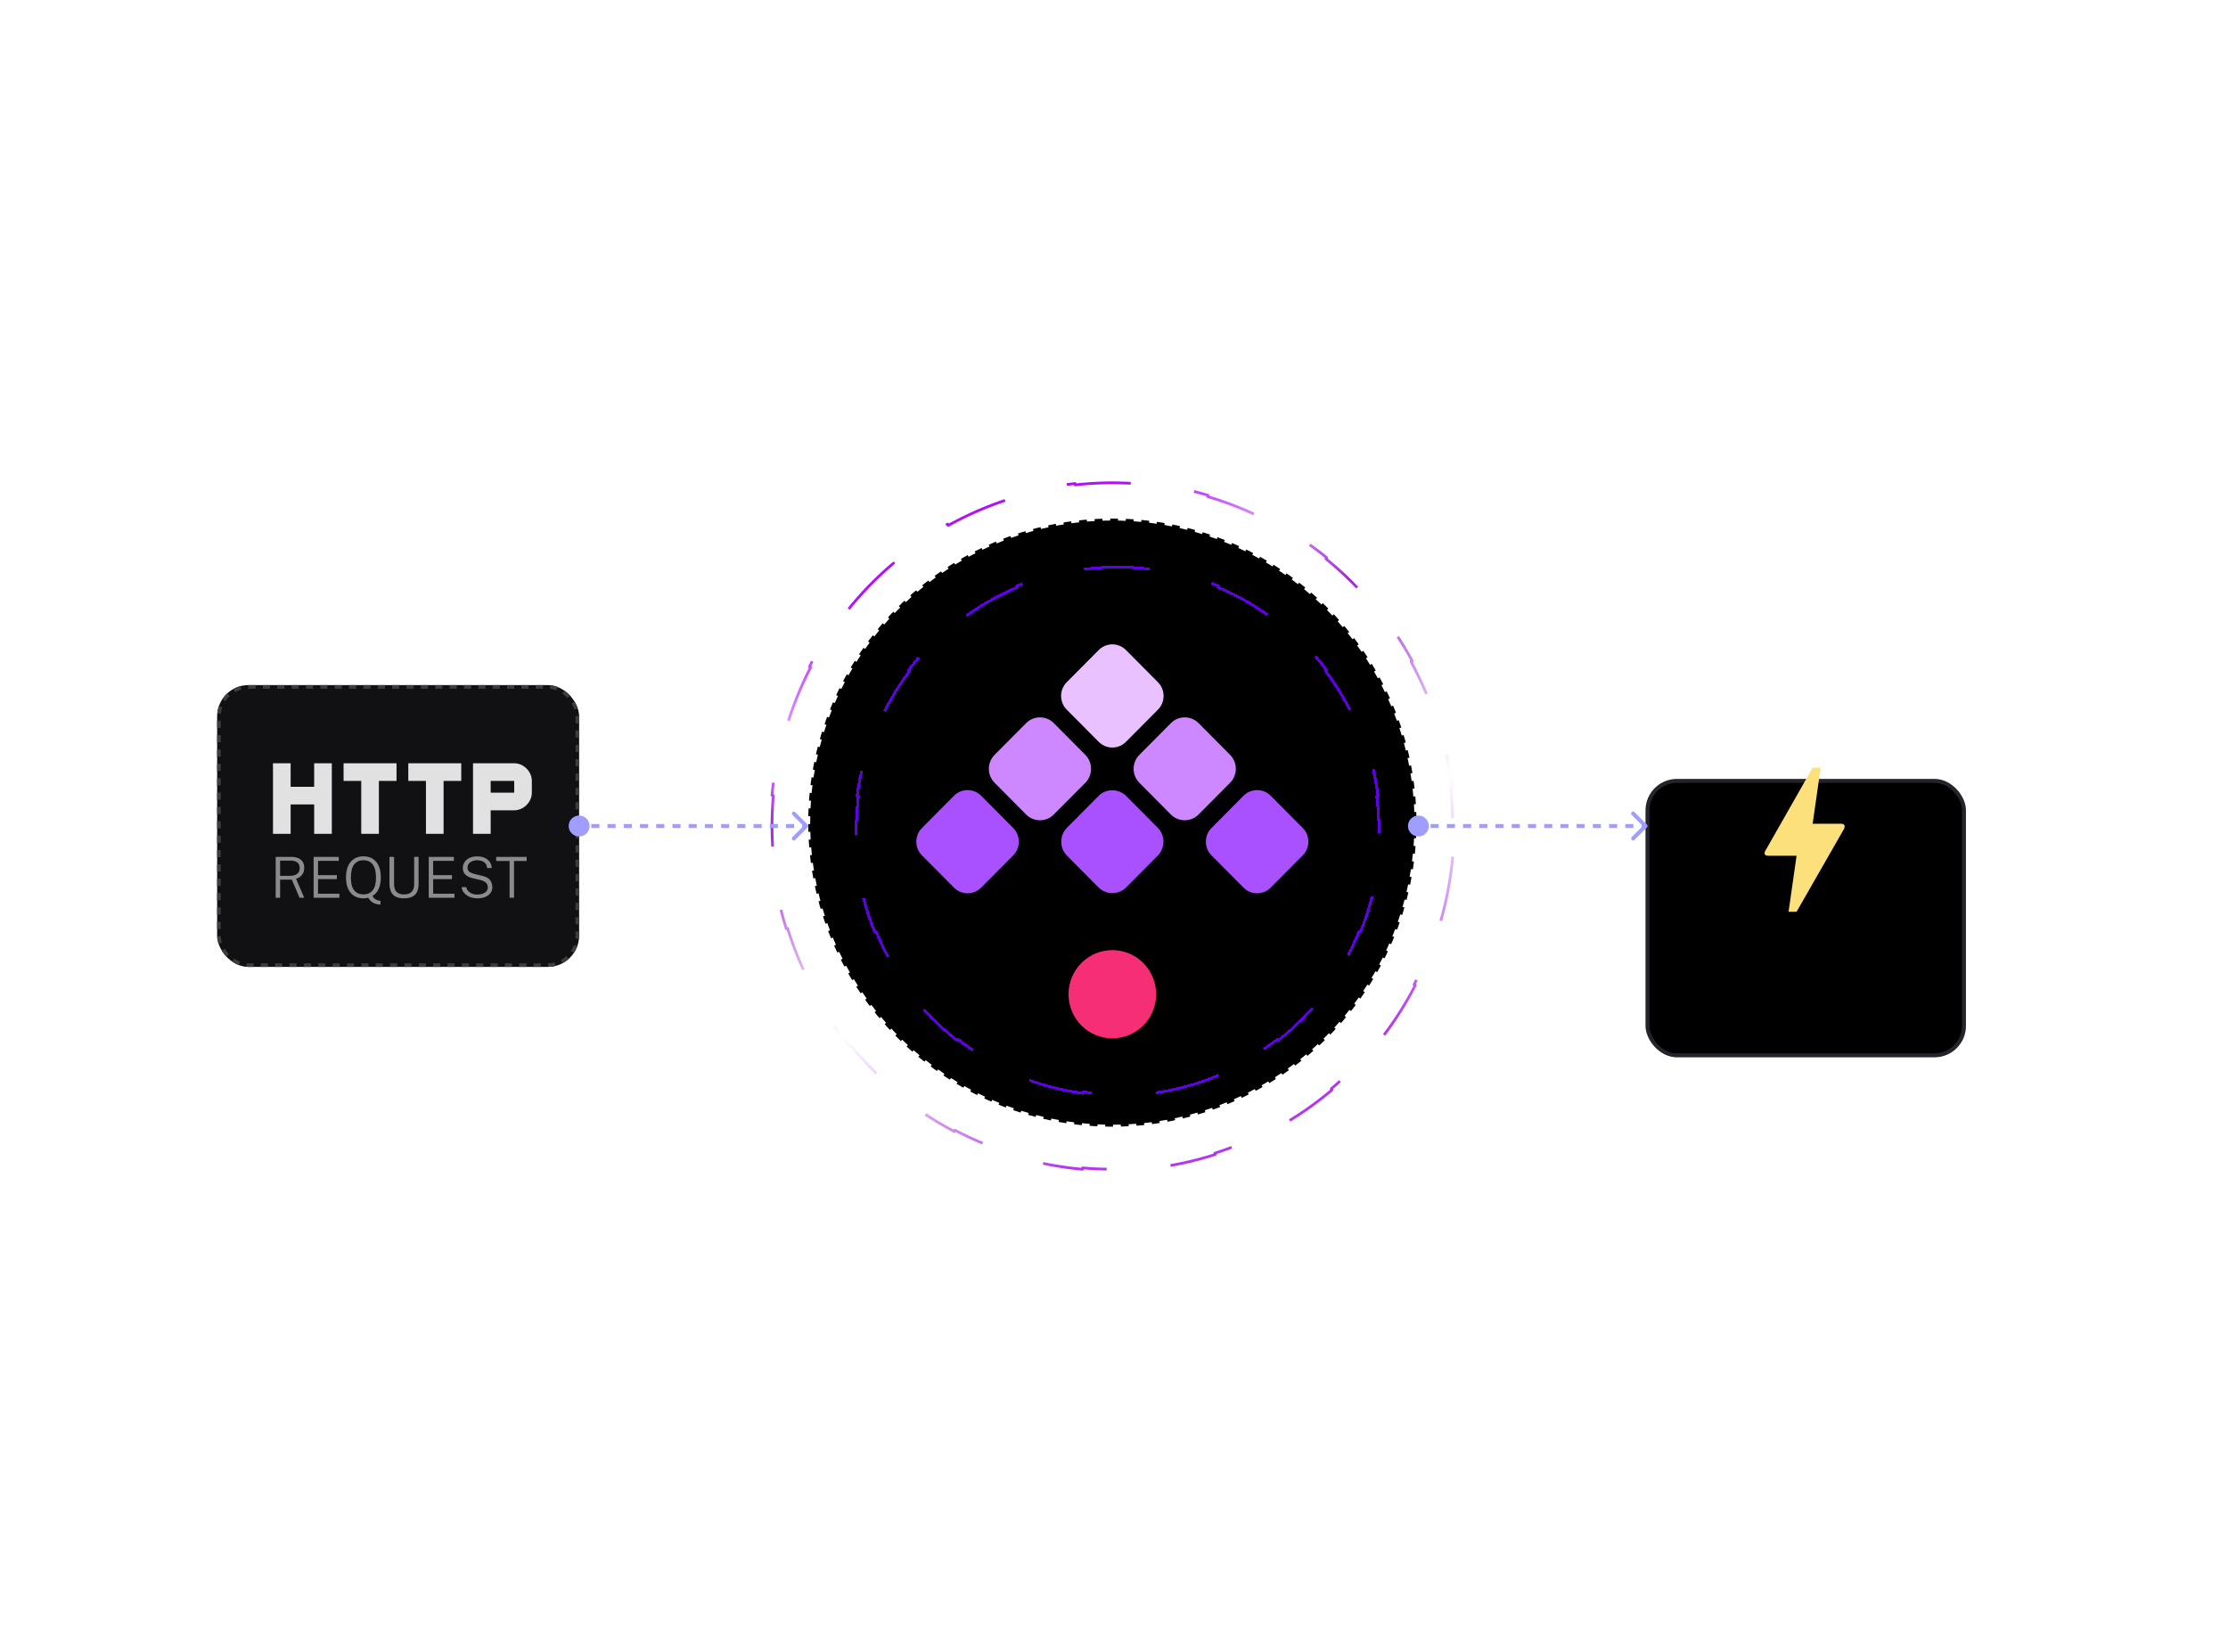 <?xml version="1.0" encoding="utf-8"?>
<svg xmlns="http://www.w3.org/2000/svg" fill="none" height="336" viewBox="0 0 453 336" width="453">
<circle cx="226.163" cy="167.285" fill="black" r="61.831" stroke="white" stroke-dasharray="1.59 1.59" stroke-width="0.797"/>
<g filter="url(#filter0_b_52_4845)">
<rect fill="#111113" height="57.309" rx="6.38" width="73.601" x="44.147" y="139.318"/>
<rect height="56.577" rx="6.014" stroke="#3D3D3F" stroke-dasharray="1.46 1.46" stroke-width="0.732" width="72.87" x="44.513" y="139.684"/>
</g>
<path d="M63.876 159.998H59.091V155.213H55.503V169.567H59.091V163.586H63.876V169.567H67.465V155.213H63.876V159.998ZM69.857 158.802H73.446V169.567H77.034V158.802H80.623V155.213H69.857V158.802ZM83.016 158.802H86.604V169.567H90.193V158.802H93.781V155.213H83.016V158.802ZM104.547 155.213H96.174V169.567H99.763V164.783H104.547C106.461 164.783 108.136 163.108 108.136 161.194V158.802C108.136 156.888 106.461 155.213 104.547 155.213ZM104.547 161.194H99.763V158.802H104.547V161.194Z" fill="#E1E1E1"/>
<path d="M61.86 182.567H60.9L59.336 178.882H56.95V182.567H56.053V174.253H59.193C59.775 174.253 60.264 174.341 60.659 174.518C61.057 174.69 61.356 174.941 61.556 175.271C61.759 175.601 61.86 175.999 61.86 176.467C61.86 176.919 61.776 177.297 61.607 177.6C61.443 177.899 61.234 178.138 60.981 178.318C60.728 178.495 60.467 178.627 60.199 178.715L61.86 182.567ZM58.836 178.111C59.511 178.111 60.028 177.983 60.389 177.726C60.753 177.465 60.935 177.067 60.935 176.53C60.935 176.013 60.776 175.631 60.458 175.386C60.139 175.137 59.695 175.012 59.123 175.012H56.95V178.111H58.836ZM63.768 182.567V174.253H68.88V175.058H64.665V177.968H68.495V178.773H64.665V181.739L69.006 181.745V182.567H63.768ZM70.348 178.428C70.348 177.508 70.492 176.729 70.78 176.093C71.071 175.453 71.481 174.968 72.01 174.638C72.539 174.305 73.168 174.138 73.896 174.138C74.624 174.138 75.253 174.305 75.782 174.638C76.311 174.968 76.717 175.453 77.001 176.093C77.284 176.729 77.426 177.508 77.426 178.428C77.426 179.309 77.294 180.064 77.03 180.693C76.769 181.322 76.34 181.818 75.742 182.182C75.895 182.516 76.115 182.759 76.403 182.912C76.69 183.07 77.007 183.156 77.352 183.171V183.953C77.106 183.953 76.834 183.919 76.535 183.85C76.24 183.781 75.949 183.646 75.661 183.447C75.374 183.252 75.115 182.96 74.885 182.573C74.697 182.608 74.525 182.634 74.368 182.654C74.21 182.673 74.053 182.682 73.896 182.682C73.175 182.682 72.549 182.521 72.016 182.199C71.487 181.874 71.077 181.394 70.785 180.762C70.494 180.129 70.348 179.351 70.348 178.428ZM71.343 178.451C71.343 179.627 71.565 180.494 72.01 181.049C72.455 181.601 73.083 181.877 73.896 181.877C74.709 181.877 75.337 181.6 75.782 181.044C76.227 180.488 76.449 179.618 76.449 178.433C76.449 177.264 76.228 176.39 75.788 175.811C75.351 175.229 74.72 174.937 73.896 174.937C73.072 174.937 72.439 175.229 71.999 175.811C71.562 176.394 71.343 177.274 71.343 178.451ZM85.109 179.773C85.109 180.402 85.004 180.933 84.793 181.366C84.586 181.799 84.264 182.127 83.827 182.349C83.39 182.571 82.829 182.682 82.142 182.682C81.449 182.682 80.883 182.569 80.446 182.343C80.013 182.113 79.695 181.772 79.492 181.32C79.289 180.867 79.187 180.31 79.187 179.646V174.253H80.124V179.813C80.124 180.503 80.295 181.021 80.636 181.366C80.981 181.711 81.483 181.883 82.142 181.883C82.587 181.883 82.963 181.808 83.269 181.659C83.576 181.506 83.808 181.276 83.965 180.969C84.126 180.662 84.207 180.277 84.207 179.813V174.253H85.109V179.773ZM87.172 182.567V174.253H92.283V175.058H88.069V177.968H91.898V178.773H88.069V181.739L92.41 181.745V182.567H87.172ZM97.045 182.682C96.658 182.682 96.284 182.634 95.924 182.539C95.568 182.439 95.242 182.293 94.947 182.102C94.655 181.91 94.414 181.674 94.222 181.394C94.031 181.111 93.906 180.781 93.849 180.405H94.797C94.874 180.739 95.019 181.019 95.234 181.245C95.449 181.467 95.713 181.636 96.028 181.751C96.342 181.862 96.679 181.918 97.04 181.918C97.454 181.918 97.822 181.858 98.144 181.739C98.466 181.621 98.719 181.452 98.903 181.233C99.09 181.015 99.184 180.76 99.184 180.469C99.184 180.204 99.129 179.974 99.017 179.779C98.906 179.583 98.743 179.42 98.529 179.29C98.314 179.156 98.048 179.05 97.73 178.974L96.051 178.571C95.441 178.433 94.964 178.198 94.619 177.864C94.278 177.527 94.105 177.084 94.102 176.536C94.102 176.068 94.224 175.656 94.469 175.3C94.719 174.939 95.06 174.658 95.493 174.454C95.93 174.251 96.432 174.15 96.999 174.15C97.655 174.15 98.201 174.263 98.638 174.489C99.079 174.715 99.412 175.01 99.638 175.374C99.865 175.739 99.978 176.124 99.978 176.53H99.04C99.006 176.131 98.889 175.815 98.69 175.581C98.49 175.348 98.243 175.181 97.948 175.081C97.657 174.981 97.341 174.932 96.999 174.932C96.762 174.932 96.526 174.964 96.292 175.029C96.062 175.091 95.853 175.185 95.665 175.311C95.478 175.438 95.328 175.597 95.217 175.788C95.106 175.98 95.05 176.204 95.05 176.461C95.05 176.775 95.157 177.032 95.372 177.232C95.591 177.427 95.982 177.598 96.545 177.743L98.172 178.14C98.563 178.228 98.883 178.355 99.132 178.52C99.385 178.684 99.583 178.874 99.725 179.089C99.867 179.3 99.964 179.522 100.018 179.756C100.075 179.99 100.104 180.221 100.104 180.451C100.104 180.862 99.985 181.235 99.748 181.573C99.51 181.91 99.163 182.18 98.707 182.383C98.251 182.583 97.697 182.682 97.045 182.682ZM100.886 175.087V174.253H107.078V175.087H104.514V182.567H103.611V175.087H100.886Z" fill="#8B8B8D"/>
<g filter="url(#filter1_d_52_4845)">
<rect fill="black" height="56.599" rx="6.38" width="65.138" x="334.577" y="139.264"/>
<rect height="55.802" rx="5.981" stroke="#B8B6D9" stroke-opacity="0.2" stroke-width="0.797" width="64.34" x="334.976" y="139.662"/>
</g>
<g filter="url(#filter2_d_52_4845)">
<path d="M223.342 158.687C224.899 157.119 227.424 157.119 228.982 158.687L235.384 165.133C236.941 166.701 236.941 169.244 235.384 170.812L228.982 177.259C227.424 178.827 224.899 178.827 223.342 177.259L216.94 170.812C215.383 169.244 215.383 166.701 216.94 165.133L223.342 158.687Z" fill="#A950FF"/>
<path d="M252.828 158.636C254.357 157.095 256.837 157.095 258.367 158.636L264.869 165.183C266.399 166.724 266.399 169.221 264.869 170.761L258.367 177.309C256.837 178.849 254.357 178.849 252.828 177.309L246.325 170.761C244.796 169.221 244.796 166.724 246.325 165.183L252.828 158.636Z" fill="#A950FF"/>
<path d="M223.393 128.997C224.922 127.457 227.402 127.457 228.931 128.997L235.434 135.545C236.964 137.085 236.964 139.582 235.434 141.122L228.931 147.67C227.402 149.21 224.922 149.21 223.393 147.67L216.89 141.122C215.36 139.582 215.36 137.085 216.89 135.545L223.393 128.997Z" fill="#E9C1FF"/>
<path d="M220.668 150.314C222.225 151.882 222.225 154.425 220.668 155.993L214.266 162.439C212.708 164.007 210.183 164.007 208.626 162.439L202.224 155.993C200.667 154.425 200.667 151.882 202.224 150.314L208.626 143.868C210.183 142.299 212.708 142.299 214.266 143.868L220.668 150.314Z" fill="#CD88FF"/>
<path d="M206 165.183C207.529 166.724 207.529 169.221 206 170.761L199.497 177.309C197.968 178.849 195.488 178.849 193.958 177.309L187.455 170.761C185.926 169.221 185.926 166.724 187.455 165.183L193.958 158.636C195.488 157.095 197.968 157.095 199.497 158.636L206 165.183Z" fill="#A950FF"/>
<path d="M250.102 150.314C251.659 151.882 251.659 154.425 250.102 155.993L243.7 162.439C242.142 164.007 239.617 164.007 238.06 162.439L231.658 155.993C230.101 154.425 230.101 151.882 231.658 150.314L238.06 143.868C239.617 142.299 242.142 142.299 243.7 143.868L250.102 150.314Z" fill="#CD88FF"/>
<path d="M232.462 192.65C235.942 196.153 235.942 201.833 232.462 205.337C228.983 208.84 223.342 208.84 219.863 205.337C216.383 201.833 216.383 196.153 219.863 192.65C223.342 189.146 228.983 189.146 232.462 192.65Z" fill="#F62E76"/>
</g>
<path d="M295.364 174.202C294.965 178.695 294.128 183.199 292.828 187.657L292.563 187.578C291.932 189.742 291.192 191.894 290.339 194.03C289.487 196.165 288.542 198.234 287.511 200.235L287.756 200.363C285.631 204.486 283.14 208.319 280.342 211.838L280.126 211.664C277.271 215.253 274.095 218.513 270.659 221.419L270.837 221.631C267.341 224.586 263.577 227.176 259.608 229.372L259.474 229.129C255.501 231.327 251.322 233.13 247.002 234.509L247.087 234.773C242.761 236.154 238.293 237.113 233.749 237.62L233.717 237.344C229.241 237.844 224.69 237.905 220.126 237.501L220.103 237.777C215.623 237.38 211.131 236.536 206.684 235.22L206.761 234.954C204.603 234.315 202.456 233.565 200.326 232.7C198.196 231.836 196.132 230.876 194.137 229.828L194.01 230.074C189.899 227.916 186.08 225.385 182.577 222.541L182.75 222.326C179.181 219.428 175.942 216.204 173.057 212.716L172.845 212.893C169.917 209.351 167.354 205.539 165.183 201.519L165.426 201.388C163.258 197.375 161.483 193.155 160.129 188.794L159.865 188.875C158.512 184.518 157.576 180.021 157.086 175.447L157.36 175.418C156.878 170.922 156.828 166.352 157.235 161.769L156.96 161.743C157.359 157.251 158.197 152.747 159.497 148.288L159.762 148.367C160.392 146.204 161.133 144.051 161.985 141.916C162.837 139.781 163.782 137.712 164.814 135.711L164.568 135.583C166.694 131.459 169.184 127.626 171.982 124.108L172.199 124.282C175.053 120.693 178.229 117.432 181.666 114.527L181.487 114.315C184.983 111.359 188.748 108.77 192.717 106.574L192.851 106.817C196.824 104.619 201.002 102.816 205.322 101.437L205.237 101.173C209.564 99.791 214.031 98.833 218.576 98.326L218.607 98.601C223.083 98.101 227.634 98.04 232.198 98.445L232.221 98.169C236.701 98.566 241.194 99.41 245.64 100.726L245.563 100.992C247.721 101.63 249.869 102.381 251.999 103.245C254.129 104.11 256.192 105.07 258.187 106.117L258.315 105.872C262.425 108.03 266.244 110.561 269.747 113.405L269.574 113.62C273.143 116.517 276.383 119.741 279.267 123.23L279.479 123.053C282.407 126.595 284.97 130.407 287.141 134.426L286.898 134.558C289.066 138.571 290.841 142.791 292.195 147.152L292.459 147.07C293.812 151.427 294.748 155.925 295.238 160.499L294.964 160.527C295.446 165.024 295.496 169.594 295.089 174.177L295.364 174.202Z" stroke="url(#paint0_linear_52_4845)" stroke-dasharray="13.28 13.28" stroke-linejoin="round" stroke-width="0.554"/>
<g filter="url(#filter3_d_52_4845)">
<path d="M247.751 217.013C243.496 218.8 238.963 220.048 234.236 220.673L234.2 220.398C231.919 220.7 229.593 220.855 227.23 220.855C224.868 220.855 222.541 220.7 220.261 220.398L220.224 220.673C215.497 220.048 210.964 218.8 206.709 217.013L206.817 216.758C202.491 214.941 198.454 212.564 194.795 209.716L194.625 209.935C190.931 207.059 187.621 203.707 184.785 199.969L185.005 199.802C182.209 196.116 179.876 192.053 178.094 187.703L177.838 187.808C176.092 183.542 174.873 179.002 174.264 174.268L174.538 174.232C174.244 171.951 174.093 169.624 174.093 167.261C174.093 164.898 174.244 162.571 174.538 160.29L174.264 160.254C174.873 155.52 176.092 150.98 177.838 146.714L178.094 146.819C179.876 142.469 182.209 138.406 185.005 134.72L184.785 134.553C187.621 130.815 190.931 127.463 194.625 124.587L194.795 124.806C198.454 121.958 202.491 119.581 206.817 117.764L206.709 117.509C210.964 115.722 215.497 114.474 220.224 113.849L220.261 114.124C222.541 113.822 224.868 113.667 227.23 113.667C229.593 113.667 231.919 113.822 234.2 114.124L234.236 113.849C238.963 114.474 243.496 115.722 247.751 117.509L247.644 117.764C251.97 119.581 256.006 121.958 259.665 124.806L259.835 124.587C263.529 127.463 266.84 130.815 269.676 134.553L269.455 134.72C272.252 138.406 274.585 142.469 276.366 146.819L276.622 146.714C278.368 150.98 279.587 155.52 280.197 160.254L279.922 160.29C280.216 162.571 280.368 164.898 280.368 167.261C280.368 169.624 280.216 171.951 279.922 174.232L280.197 174.268C279.587 179.002 278.368 183.542 276.622 187.808L276.366 187.703C274.585 192.053 272.252 196.116 269.455 199.802L269.676 199.969C266.84 203.707 263.529 207.059 259.835 209.935L259.665 209.716C256.006 212.564 251.97 214.941 247.644 216.758L247.751 217.013Z" shape-rendering="crispEdges" stroke="#5F00E8" stroke-dasharray="13.28 13.28" stroke-linejoin="round" stroke-width="0.554"/>
</g>
<path d="M164.215 168.255C164.37 168.099 164.37 167.846 164.215 167.691L161.677 165.153C161.521 164.997 161.269 164.997 161.113 165.153C160.957 165.309 160.957 165.561 161.113 165.717L163.369 167.973L161.113 170.228C160.957 170.384 160.957 170.636 161.113 170.792C161.269 170.948 161.521 170.948 161.677 170.792L164.215 168.255ZM117.748 165.846C116.574 165.846 115.622 166.798 115.622 167.973C115.622 169.147 116.574 170.099 117.748 170.099C118.923 170.099 119.875 169.147 119.875 167.973C119.875 166.798 118.923 165.846 117.748 165.846ZM163.933 167.574L163.108 167.574L163.108 168.371L163.933 168.371L163.933 167.574ZM161.458 167.574L159.809 167.574L159.809 168.371L161.458 168.371L161.458 167.574ZM158.16 167.574L156.51 167.574L156.51 168.371L158.16 168.371L158.16 167.574ZM154.861 167.574L153.211 167.574L153.211 168.371L154.861 168.371L154.861 167.574ZM151.562 167.574L149.912 167.574L149.912 168.371L151.562 168.371L151.562 167.574ZM148.263 167.574L146.614 167.574L146.614 168.371L148.263 168.371L148.263 167.574ZM144.964 167.574L143.315 167.574L143.315 168.371L144.964 168.371L144.964 167.574ZM141.665 167.574L140.016 167.574L140.016 168.371L141.665 168.371L141.665 167.574ZM138.366 167.574L136.717 167.574L136.717 168.371L138.366 168.371L138.366 167.574ZM135.067 167.574L133.418 167.574L133.418 168.371L135.067 168.371L135.067 167.574ZM131.769 167.574L130.119 167.574L130.119 168.371L131.769 168.371L131.769 167.574ZM128.47 167.574L126.82 167.574L126.82 168.371L128.47 168.371L128.47 167.574ZM125.171 167.574L123.521 167.574L123.521 168.371L125.171 168.371L125.171 167.574ZM121.872 167.574L120.223 167.574L120.223 168.371L121.872 168.371L121.872 167.574ZM118.573 167.574L117.748 167.574L117.748 168.371L118.573 168.371L118.573 167.574Z" fill="#9F9DFF"/>
<path d="M334.859 168.255C335.015 168.099 335.015 167.846 334.859 167.691L332.321 165.153C332.166 164.997 331.913 164.997 331.757 165.153C331.602 165.309 331.602 165.561 331.757 165.717L334.013 167.973L331.757 170.228C331.602 170.384 331.602 170.636 331.757 170.792C331.913 170.948 332.166 170.948 332.321 170.792L334.859 168.255ZM288.393 165.846C287.218 165.846 286.266 166.798 286.266 167.973C286.266 169.147 287.218 170.099 288.393 170.099C289.567 170.099 290.519 169.147 290.519 167.973C290.519 166.798 289.567 165.846 288.393 165.846ZM334.577 167.574L333.752 167.574L333.752 168.371L334.577 168.371L334.577 167.574ZM332.103 167.574L330.453 167.574L330.453 168.371L332.103 168.371L332.103 167.574ZM328.804 167.574L327.154 167.574L327.154 168.371L328.804 168.371L328.804 167.574ZM325.505 167.574L323.856 167.574L323.856 168.371L325.505 168.371L325.505 167.574ZM322.206 167.574L320.557 167.574L320.557 168.371L322.206 168.371L322.206 167.574ZM318.907 167.574L317.258 167.574L317.258 168.371L318.907 168.371L318.907 167.574ZM315.608 167.574L313.959 167.574L313.959 168.371L315.608 168.371L315.608 167.574ZM312.31 167.574L310.66 167.574L310.66 168.371L312.31 168.371L312.31 167.574ZM309.011 167.574L307.361 167.574L307.361 168.371L309.011 168.371L309.011 167.574ZM305.712 167.574L304.062 167.574L304.062 168.371L305.712 168.371L305.712 167.574ZM302.413 167.574L300.763 167.574L300.763 168.371L302.413 168.371L302.413 167.574ZM299.114 167.574L297.465 167.574L297.465 168.371L299.114 168.371L299.114 167.574ZM295.815 167.574L294.166 167.574L294.166 168.371L295.815 168.371L295.815 167.574ZM292.516 167.574L290.867 167.574L290.867 168.371L292.516 168.371L292.516 167.574ZM289.217 167.574L288.393 167.574L288.393 168.371L289.217 168.371L289.217 167.574Z" fill="#9F9DFF"/>
<g filter="url(#filter4_d_52_4845)">
<path d="M365.281 182.228H363.653L365.281 170.83H359.582C358.15 170.83 359.045 169.609 359.078 169.56C361.178 165.848 364.337 160.312 368.554 152.92H370.182L368.554 164.318H374.268C374.92 164.318 375.278 164.627 374.92 165.392C368.488 176.61 365.281 182.228 365.281 182.228Z" fill="#FCE07C"/>
</g>
<defs>
<filter color-interpolation-filters="sRGB" filterUnits="userSpaceOnUse" height="67.551" id="filter0_b_52_4845" width="83.844" x="39.026" y="134.197">
<feFlood flood-opacity="0" result="BackgroundImageFix"/>
<feGaussianBlur in="BackgroundImageFix" stdDeviation="2.561"/>
<feComposite in2="SourceAlpha" operator="in" result="effect1_backgroundBlur_52_4845"/>
<feBlend in="SourceGraphic" in2="effect1_backgroundBlur_52_4845" mode="normal" result="shape"/>
</filter>
<filter color-interpolation-filters="sRGB" filterUnits="userSpaceOnUse" height="94.878" id="filter1_d_52_4845" width="103.416" x="315.438" y="139.264">
<feFlood flood-opacity="0" result="BackgroundImageFix"/>
<feColorMatrix in="SourceAlpha" result="hardAlpha" type="matrix" values="0 0 0 0 0 0 0 0 0 0 0 0 0 0 0 0 0 0 127 0"/>
<feOffset dy="19.139"/>
<feGaussianBlur stdDeviation="9.57"/>
<feComposite in2="hardAlpha" operator="out"/>
<feColorMatrix type="matrix" values="0 0 0 0 0.353 0 0 0 0 0.184 0 0 0 0 0.835 0 0 0 0.22 0"/>
<feBlend in2="BackgroundImageFix" mode="normal" result="effect1_dropShadow_52_4845"/>
<feBlend in="SourceGraphic" in2="effect1_dropShadow_52_4845" mode="normal" result="shape"/>
</filter>
<filter color-interpolation-filters="sRGB" filterUnits="userSpaceOnUse" height="116.806" id="filter2_d_52_4845" width="116.392" x="167.966" y="112.69">
<feFlood flood-opacity="0" result="BackgroundImageFix"/>
<feColorMatrix in="SourceAlpha" result="hardAlpha" type="matrix" values="0 0 0 0 0 0 0 0 0 0 0 0 0 0 0 0 0 0 127 0"/>
<feOffset dy="3.19"/>
<feGaussianBlur stdDeviation="9.171"/>
<feComposite in2="hardAlpha" operator="out"/>
<feColorMatrix type="matrix" values="0 0 0 0 0 0 0 0 0 0 0 0 0 0 0 0 0 0 0.95 0"/>
<feBlend in2="BackgroundImageFix" mode="normal" result="effect1_dropShadow_52_4845"/>
<feBlend in="SourceGraphic" in2="effect1_dropShadow_52_4845" mode="normal" result="shape"/>
</filter>
<filter color-interpolation-filters="sRGB" filterUnits="userSpaceOnUse" height="111.063" id="filter3_d_52_4845" width="110.15" x="172.155" y="113.39">
<feFlood flood-opacity="0" result="BackgroundImageFix"/>
<feColorMatrix in="SourceAlpha" result="hardAlpha" type="matrix" values="0 0 0 0 0 0 0 0 0 0 0 0 0 0 0 0 0 0 127 0"/>
<feOffset dy="1.661"/>
<feGaussianBlur stdDeviation="0.83"/>
<feComposite in2="hardAlpha" operator="out"/>
<feColorMatrix type="matrix" values="0 0 0 0 0.432 0 0 0 0 0.004 0 0 0 0 0.846 0 0 0 1 0"/>
<feBlend in2="BackgroundImageFix" mode="screen" result="effect1_dropShadow_52_4845"/>
<feBlend in="SourceGraphic" in2="effect1_dropShadow_52_4845" mode="normal" result="shape"/>
</filter>
<filter color-interpolation-filters="sRGB" filterUnits="userSpaceOnUse" height="45.456" id="filter4_d_52_4845" width="45.456" x="344.189" y="148.036">
<feFlood flood-opacity="0" result="BackgroundImageFix"/>
<feColorMatrix in="SourceAlpha" result="hardAlpha" type="matrix" values="0 0 0 0 0 0 0 0 0 0 0 0 0 0 0 0 0 0 127 0"/>
<feOffset dy="3.19"/>
<feGaussianBlur stdDeviation="1.595"/>
<feComposite in2="hardAlpha" operator="out"/>
<feColorMatrix type="matrix" values="0 0 0 0 0.918 0 0 0 0 0.785 0 0 0 0 0.083 0 0 0 0.35 0"/>
<feBlend in2="BackgroundImageFix" mode="normal" result="effect1_dropShadow_52_4845"/>
<feBlend in="SourceGraphic" in2="effect1_dropShadow_52_4845" mode="normal" result="shape"/>
</filter>
<linearGradient gradientUnits="userSpaceOnUse" id="paint0_linear_52_4845" x1="197.452" x2="262.551" y1="108.839" y2="260.026">
<stop offset="0.016" stop-color="#B010FB"/>
<stop offset="0.13" stop-color="#DE97FF"/>
<stop offset="0.234" stop-color="#A227DB"/>
<stop offset="0.505" stop-color="#A227DB" stop-opacity="0"/>
<stop offset="0.766" stop-color="#A610EC" stop-opacity="0.84"/>
</linearGradient>
</defs>
</svg>